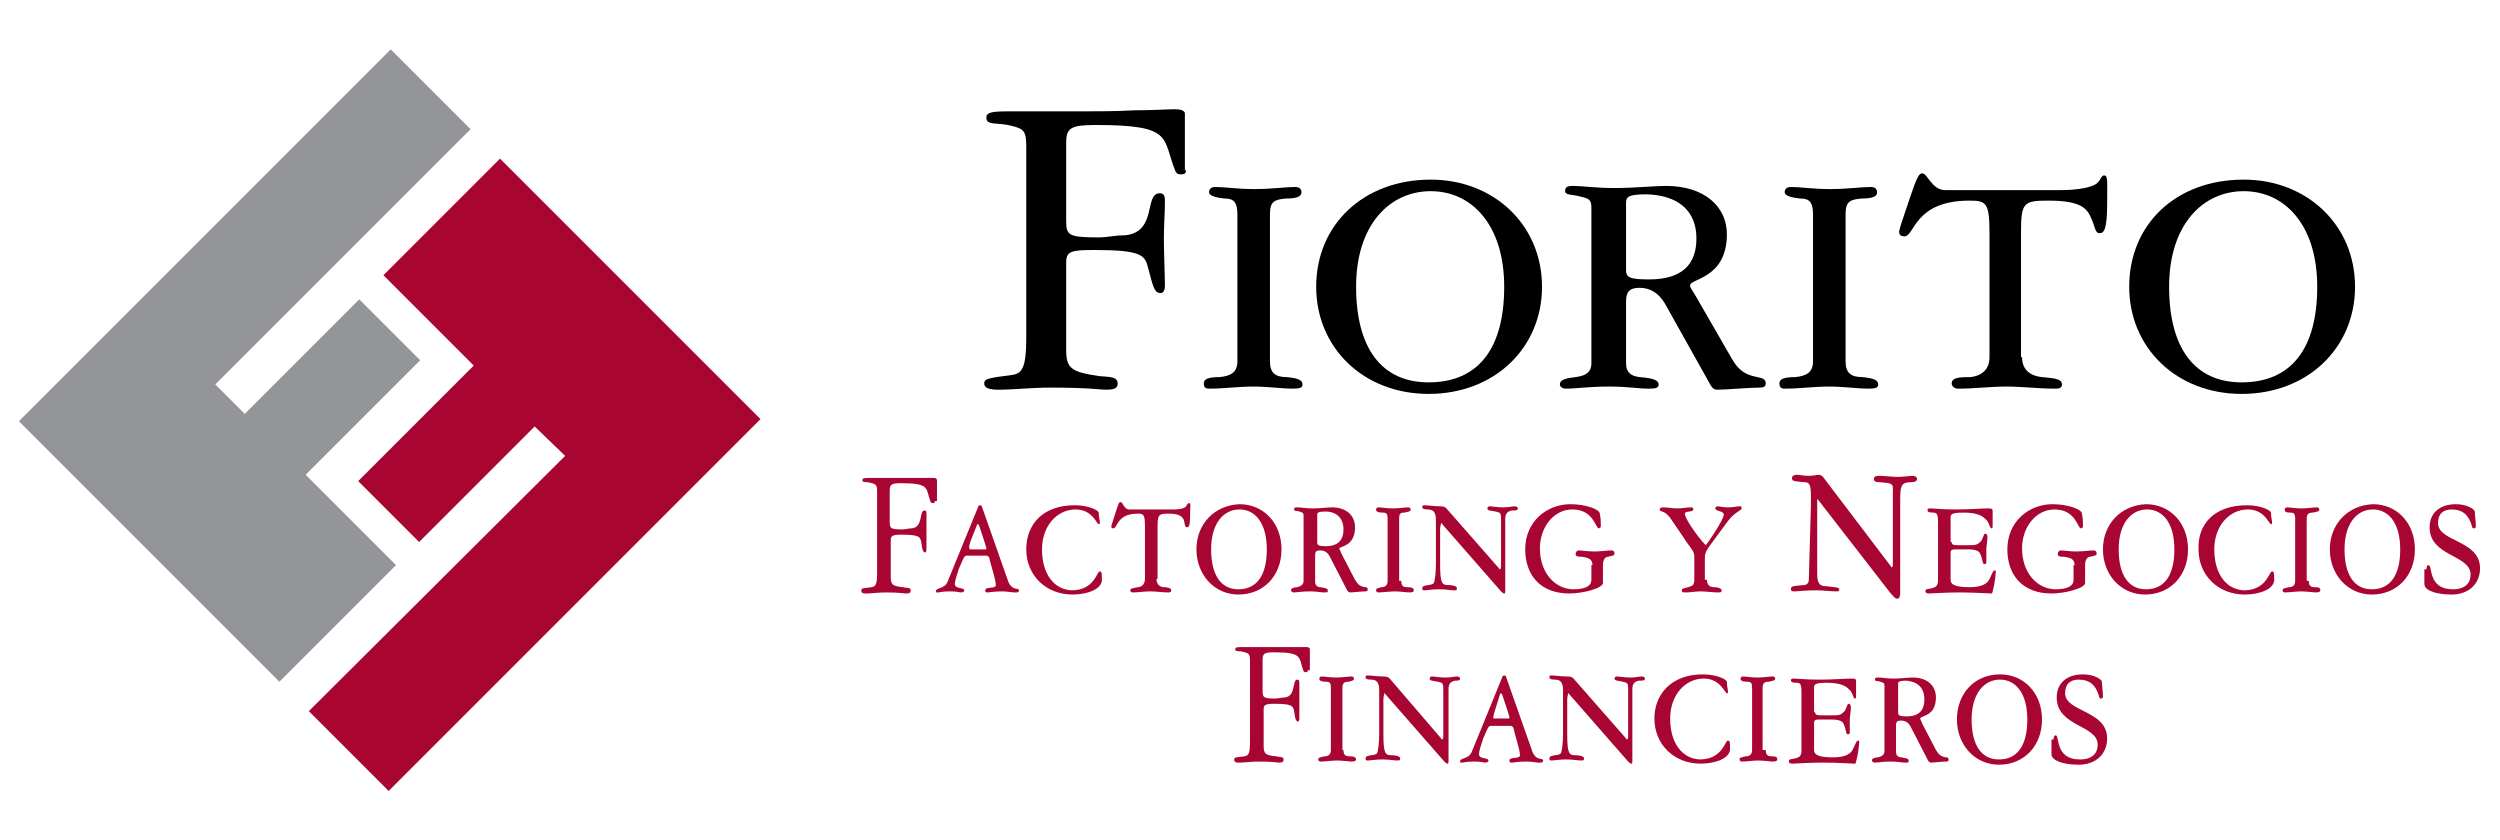 <?xml version="1.0" encoding="utf-8"?>
<!-- Generator: Adobe Illustrator 19.2.1, SVG Export Plug-In . SVG Version: 6.00 Build 0)  -->
<svg version="1.1" id="Layer_1" xmlns="http://www.w3.org/2000/svg" xmlns:xlink="http://www.w3.org/1999/xlink" x="0px" y="0px"
	 viewBox="0 0 238 80" style="enable-background:new 0 0 238 80;" xml:space="preserve">
<style type="text/css">
	.st0{fill:#A90533;}
	.st1{fill:#939598;}
</style>
<g>
	<g>
		<g>
			<path d="M112.9,16.2c0,0.3-0.1,0.4-0.5,0.4c-0.3,0-0.4-0.1-0.5-0.3c-1.3-3.2-0.1-4.4-7.6-4.4c-2.4,0-2.8,0.3-2.8,1.7V21
				c0,1.4,0.2,1.6,3.1,1.6c0.8,0,1.5-0.2,2.5-0.2c3.1-0.3,1.8-4,3.3-4c0.3,0,0.5,0.1,0.5,0.7c0,1.2-0.1,2.4-0.1,3.6
				c0,1.2,0.1,3.7,0.1,4.5c0,0.5-0.2,0.7-0.4,0.7c-0.6,0-0.7-0.5-1.2-2.4c-0.3-1.2-0.6-1.7-5.1-1.7c-2.2,0-2.7,0.1-2.7,1.2v8.3
				c0,1.8,0.5,2.1,3.1,2.5c0.9,0.1,1.8,0,1.8,0.7c0,0.4-0.2,0.6-1.1,0.6c-0.7,0-1.5-0.2-5.3-0.2c-1.8,0-3.6,0.2-4.9,0.2
				c-0.8,0-1.4-0.1-1.4-0.6c0-0.4,0.2-0.5,2.6-0.8c1-0.1,1.4-0.7,1.4-3.5V14c0-1.5-0.2-1.7-1.3-2c-1.5-0.4-2.5,0-2.5-0.8
				c0-0.5,0.5-0.6,2.1-0.6c0.9,0,2.1,0,3.3,0c1.2,0,2.5,0,3.6,0c1.5,0,3.4,0,5.1-0.1c1.7,0,3.2-0.1,3.9-0.1c0.4,0,0.9,0.1,0.9,0.4
				V16.2z"/>
			<path d="M120.9,34.4c0,1.1,0.5,1.5,1.6,1.5c1.1,0.1,1.5,0.3,1.5,0.7c0,0.3-0.2,0.4-1,0.4c-0.9,0-2.3-0.2-3.7-0.2
				c-1.4,0-2.8,0.2-4.2,0.2c-0.4,0-0.5-0.2-0.5-0.5c0-0.4,0.4-0.6,1.5-0.6c1-0.1,1.7-0.4,1.7-1.5v-14c0-1.2-0.4-1.5-1.2-1.5
				c-1-0.1-1.5-0.3-1.5-0.6c0-0.3,0.2-0.5,0.6-0.5c0.9,0,2.1,0.2,3.7,0.2c1.7,0,3-0.2,3.9-0.2c0.4,0,0.6,0.2,0.6,0.5
				c0,0.4-0.4,0.6-1.5,0.6c-1.1,0.1-1.5,0.3-1.5,1.5V34.4z"/>
			<path d="M129.1,27.3c0-5.9,3.2-9.1,7.1-9.1c3.9,0,7,3.2,7,9.1c0,5.8-2.4,9.1-7.2,9.1C131.5,36.4,129.1,33.1,129.1,27.3z
				 M125.3,27.3c0,5.8,4.5,10.2,10.7,10.2c6.3,0,10.8-4.4,10.8-10.2c0-5.9-4.6-10.2-10.6-10.2C129.8,17.1,125.3,21.4,125.3,27.3z"/>
			<path d="M161.5,22.7c0,2.5-1.4,3.9-4.5,3.9c-1.9,0-2.2-0.2-2.2-0.9v-6.4c0-0.6,0.3-0.8,2-0.8C159.7,18.6,161.5,20,161.5,22.7z
				 M164.4,22.3c0-2.6-2.1-4.6-5.8-4.6c-1.2,0-2.9,0.2-4.9,0.2c-1.8,0-3.1-0.2-3.9-0.2c-0.6,0-0.8,0.1-0.8,0.5
				c0,0.4,0.7,0.3,1.4,0.5c0.9,0.2,1.1,0.3,1.1,1.1v14.8c0,1-0.8,1.2-1.5,1.3c-0.8,0.1-1.5,0.2-1.5,0.7c0,0.3,0.4,0.4,0.5,0.4
				c1.1,0,2.2-0.2,4.2-0.2c1.8,0,2.7,0.2,3.8,0.2c0.7,0,0.9-0.1,0.9-0.4c0-0.4-0.5-0.6-1.8-0.7c-0.9-0.1-1.3-0.5-1.3-1.3v-5.9
				c0-0.9,0.3-1.3,1.3-1.3c1,0,1.8,0.5,2.4,1.5l4.2,7.5c0.3,0.6,0.5,0.7,0.8,0.7c0.8,0,3-0.2,4-0.2c0.4,0,0.6-0.1,0.6-0.4
				c0-0.4-0.3-0.5-0.8-0.6c-1-0.2-1.7-0.5-2.4-1.7l-3.4-5.9c-0.4-0.7-0.6-0.9-0.6-1.1C160.8,26.5,164.4,26.6,164.4,22.3z"/>
			<path d="M175.7,34.4c0,1.1,0.5,1.5,1.6,1.5c1.1,0.1,1.5,0.3,1.5,0.7c0,0.3-0.2,0.4-1,0.4c-0.9,0-2.3-0.2-3.7-0.2
				c-1.4,0-2.8,0.2-4.2,0.2c-0.4,0-0.5-0.2-0.5-0.5c0-0.4,0.4-0.6,1.5-0.6c1-0.1,1.7-0.4,1.7-1.5v-14c0-1.2-0.4-1.5-1.2-1.5
				c-1-0.1-1.5-0.3-1.5-0.6c0-0.3,0.2-0.5,0.6-0.5c0.9,0,2.1,0.2,3.7,0.2c1.7,0,3-0.2,3.9-0.2c0.4,0,0.6,0.2,0.6,0.5
				c0,0.4-0.4,0.6-1.5,0.6c-1.1,0.1-1.5,0.3-1.5,1.5V34.4z"/>
			<path d="M192.5,34c0,1.3,0.9,1.8,1.9,1.9c0.9,0.1,1.9,0.1,1.9,0.7c0,0.4-0.4,0.4-0.7,0.4c-1.5,0-3.1-0.2-4.6-0.2S188,37,186.4,37
				c-0.3,0-0.6-0.2-0.6-0.5c0-0.6,0.9-0.6,1.8-0.6c0.9-0.1,1.8-0.6,1.8-1.9V22.2c0-2.9-0.3-3.1-1.9-3.1c-5.3,0-5.2,3.4-6.2,3.4
				c-0.4,0-0.5-0.2-0.5-0.4c0-0.3,0.2-0.8,1-3.2c0.7-2.1,0.9-2.4,1.2-2.4c0.5,0,0.9,1.6,2.2,1.6h11c0.9,0,2.4-0.1,3.2-0.5
				c0.6-0.3,0.6-0.9,0.9-0.9c0.4,0,0.3,0.5,0.3,2.7c0,2.4-0.3,2.8-0.7,2.8c-0.5,0-0.4-0.6-0.9-1.6c-0.4-0.9-1.2-1.5-4-1.5
				c-2.4,0-2.6,0.2-2.6,3.1V34z"/>
			<path d="M206.5,27.3c0-5.9,3.2-9.1,7.1-9.1c3.9,0,7,3.2,7,9.1c0,5.8-2.4,9.1-7.2,9.1C208.9,36.4,206.5,33.1,206.5,27.3z
				 M202.7,27.3c0,5.8,4.5,10.2,10.7,10.2c6.3,0,10.8-4.4,10.8-10.2c0-5.9-4.6-10.2-10.6-10.2C207.1,17.1,202.7,21.4,202.7,27.3z"/>
		</g>
		<g>
			<path class="st0" d="M89,47.7c0,0.1,0,0.2-0.2,0.2c-0.1,0-0.2-0.1-0.2-0.1c-0.5-1.3,0-1.8-2.8-1.8c-0.9,0-1.1,0.1-1.1,0.7v3
				c0,0.6,0.1,0.7,1.2,0.7c0.3,0,0.6-0.1,0.9-0.1c1.1-0.1,0.7-1.7,1.2-1.7c0.1,0,0.2,0,0.2,0.3c0,0.5,0,1,0,1.5c0,0.5,0,1.5,0,1.9
				c0,0.2-0.1,0.3-0.1,0.3c-0.2,0-0.3-0.2-0.4-1c-0.1-0.5-0.2-0.7-1.9-0.7c-0.8,0-1,0.1-1,0.5v3.5c0,0.8,0.2,0.9,1.2,1
				c0.3,0.1,0.7,0,0.7,0.3c0,0.2-0.1,0.3-0.4,0.3c-0.3,0-0.6-0.1-2-0.1c-0.7,0-1.3,0.1-1.8,0.1c-0.3,0-0.5,0-0.5-0.3
				c0-0.2,0.1-0.2,1-0.3c0.4-0.1,0.5-0.3,0.5-1.5v-7.6c0-0.6-0.1-0.7-0.5-0.8c-0.6-0.2-0.9,0-0.9-0.3c0-0.2,0.2-0.2,0.8-0.2
				c0.4,0,0.8,0,1.2,0c0.5,0,0.9,0,1.4,0c0.6,0,1.3,0,1.9,0c0.6,0,1.2,0,1.5,0c0.2,0,0.3,0.1,0.3,0.2V47.7z"/>
			<path class="st0" d="M92.3,52.2C92.2,52.2,92.2,52.2,92.3,52.2c-0.1-0.1,0-0.3,0.1-0.7L93,50c0-0.1,0.1-0.1,0.1-0.1
				c0,0,0.1,0.1,0.1,0.1l0.5,1.5c0.1,0.4,0.2,0.6,0.2,0.7c0,0.1,0,0.1-0.1,0.1H92.3z M93.9,52.9c0.1,0,0.3,0.1,0.3,0.3l0.1,0.4
				c0.4,1.4,0.5,1.8,0.5,2.1c0,0.4-1,0.1-1,0.5c0,0.1,0,0.2,0.2,0.2c0.2,0,0.6-0.1,1.4-0.1c0.5,0,0.9,0.1,1.2,0.1
				c0.3,0,0.4,0,0.4-0.2c0-0.3-0.6,0.1-1-0.8l-2.5-7.1c0-0.1-0.1-0.2-0.2-0.2c-0.1,0-0.2,0.1-0.2,0.2l-2.9,7.1
				c-0.3,0.7-1.1,0.5-1.1,0.9c0,0.1,0,0.1,0.2,0.1c0.2,0,0.3-0.1,1.1-0.1c0.8,0,0.9,0.1,1.1,0.1c0.2,0,0.3-0.1,0.3-0.2
				c0-0.3-0.9-0.1-0.9-0.6c0-0.3,0.2-0.9,0.4-1.5l0.4-0.9c0.1-0.2,0.2-0.3,0.3-0.3H93.9z"/>
			<path class="st0" d="M102.3,48.1c1.2,0,2.2,0.4,2.3,0.7c0,0.5,0.1,0.7,0.1,0.9c0,0.2,0,0.2-0.1,0.2c-0.2,0-0.6-1.4-2.2-1.4
				c-1.8,0-3.2,1.6-3.2,3.8c0,2.3,1.1,3.8,2.8,3.9c2.2,0,2.4-1.8,2.7-1.8c0.2,0,0.2,0.2,0.2,0.8c0,0.9-1.4,1.4-2.8,1.4
				c-2.5,0-4.4-1.8-4.4-4.3C97.7,49.9,99.3,48.1,102.3,48.1z"/>
			<path class="st0" d="M110.1,55.1c0,0.6,0.4,0.8,0.7,0.8c0.4,0,0.7,0.1,0.7,0.3c0,0.2-0.2,0.2-0.3,0.2c-0.6,0-1.1-0.1-1.7-0.1
				c-0.6,0-1.1,0.1-1.7,0.1c-0.1,0-0.2-0.1-0.2-0.2c0-0.2,0.3-0.2,0.7-0.3c0.3,0,0.7-0.2,0.7-0.8v-4.9c0-1.2-0.1-1.3-0.7-1.3
				c-2,0-1.9,1.4-2.3,1.4c-0.2,0-0.2-0.1-0.2-0.2c0-0.1,0.1-0.3,0.4-1.3c0.3-0.9,0.3-1,0.5-1c0.2,0,0.3,0.7,0.8,0.7h4.1
				c0.3,0,0.9,0,1.2-0.2c0.2-0.1,0.2-0.4,0.4-0.4c0.2,0,0.1,0.2,0.1,1.1c0,1-0.1,1.2-0.3,1.2c-0.2,0-0.2-0.3-0.3-0.7
				c-0.2-0.4-0.5-0.6-1.5-0.6c-0.9,0-1,0.1-1,1.3V55.1z"/>
			<path class="st0" d="M115.3,52.3c0-2.5,1.2-3.8,2.7-3.8c1.5,0,2.6,1.3,2.6,3.8c0,2.4-0.9,3.8-2.7,3.8
				C116.2,56.1,115.3,54.7,115.3,52.3z M113.9,52.3c0,2.4,1.7,4.3,4,4.3c2.4,0,4.1-1.8,4.1-4.3c0-2.5-1.7-4.3-4-4.3
				C115.6,48.1,113.9,49.9,113.9,52.3z"/>
			<path class="st0" d="M127.9,50.4c0,1-0.5,1.6-1.7,1.6c-0.7,0-0.8-0.1-0.8-0.4V49c0-0.2,0.1-0.3,0.8-0.3
				C127.2,48.7,127.9,49.3,127.9,50.4z M129,50.2c0-1.1-0.8-1.9-2.2-1.9c-0.5,0-1.1,0.1-1.8,0.1c-0.7,0-1.1-0.1-1.5-0.1
				c-0.2,0-0.3,0-0.3,0.2s0.3,0.1,0.5,0.2c0.3,0.1,0.4,0.1,0.4,0.4v6.2c0,0.4-0.3,0.5-0.6,0.6c-0.3,0-0.6,0.1-0.6,0.3
				c0,0.1,0.2,0.2,0.2,0.2c0.4,0,0.8-0.1,1.6-0.1c0.7,0,1,0.1,1.4,0.1c0.3,0,0.3,0,0.3-0.2c0-0.2-0.2-0.2-0.7-0.3
				c-0.3,0-0.5-0.2-0.5-0.5v-2.5c0-0.4,0.1-0.5,0.5-0.5c0.4,0,0.7,0.2,0.9,0.6l1.6,3.1c0.1,0.2,0.2,0.3,0.3,0.3
				c0.3,0,1.1-0.1,1.5-0.1c0.2,0,0.2-0.1,0.2-0.2c0-0.2-0.1-0.2-0.3-0.2c-0.4-0.1-0.6-0.2-0.9-0.7l-1.3-2.5
				c-0.1-0.3-0.2-0.4-0.2-0.5C127.6,52,129,52,129,50.2z"/>
			<path class="st0" d="M133.4,55.3c0,0.5,0.2,0.6,0.6,0.6c0.4,0,0.6,0.1,0.6,0.3c0,0.1-0.1,0.2-0.4,0.2c-0.3,0-0.9-0.1-1.4-0.1
				c-0.5,0-1.1,0.1-1.6,0.1c-0.1,0-0.2-0.1-0.2-0.2c0-0.2,0.2-0.2,0.5-0.3c0.4,0,0.6-0.2,0.6-0.6v-5.9c0-0.5-0.1-0.6-0.5-0.6
				c-0.4,0-0.6-0.1-0.6-0.3c0-0.1,0.1-0.2,0.2-0.2c0.3,0,0.8,0.1,1.4,0.1c0.6,0,1.1-0.1,1.5-0.1c0.1,0,0.2,0.1,0.2,0.2
				c0,0.2-0.2,0.2-0.6,0.3c-0.4,0-0.5,0.1-0.5,0.6V55.3z"/>
			<path class="st0" d="M142.7,54.1c0,0.1,0.1,0.1,0.1,0.1c0,0,0.1-0.1,0.1-0.2v-4.6c0-0.6-0.1-0.6-0.5-0.7
				c-0.6-0.1-0.8-0.1-0.8-0.3c0-0.1,0.1-0.2,0.2-0.2c0.3,0,0.7,0.1,1.3,0.1c0.6,0,0.8-0.1,1.1-0.1c0.2,0,0.3,0.1,0.3,0.2
				c0,0.2-0.2,0.2-0.6,0.2c-0.4,0.1-0.6,0.3-0.6,0.8v6.1c0,0.5,0,0.7,0,0.8c0,0.1,0,0.2-0.1,0.2c-0.1,0-0.2-0.1-0.3-0.2l-5.6-6.4
				c0-0.1-0.1-0.1-0.1-0.1c0,0-0.1,0.3-0.1,0.6v3.3c0,1.9,0.2,2,0.8,2c0.4,0,0.8,0.1,0.8,0.3c0,0.2-0.1,0.2-0.3,0.2
				c-0.3,0-0.7-0.1-1.4-0.1c-0.7,0-1.1,0.1-1.4,0.1c-0.1,0-0.2,0-0.2-0.2c0-0.4,0.9-0.2,1.1-0.5c0.1-0.2,0.2-1,0.2-1.8v-4.2
				c0-0.8-0.3-1-0.8-1c-0.4,0-0.5-0.1-0.5-0.2c0-0.1,0-0.2,0.2-0.2c0.3,0,0.9,0.1,1.5,0.1c0.4,0,0.5,0.1,0.6,0.2L142.7,54.1z"/>
			<path class="st0" d="M151.6,53.8c0-0.6-0.4-0.7-1-0.8c-0.4,0-0.6,0-0.6-0.3c0-0.1,0.1-0.3,0.3-0.3c0.3,0,0.8,0.1,1.5,0.1
				c0.6,0,1.2-0.1,1.6-0.1c0.2,0,0.3,0.1,0.3,0.3c0,0.2-0.2,0.2-0.6,0.3c-0.3,0-0.5,0.3-0.5,0.8v1.7c0,0.5-1.9,1-3.2,1
				c-2.8,0-4.2-1.8-4.2-4.2c0-2.7,2.1-4.3,4.3-4.3c1.5,0,2.8,0.5,2.8,0.9c0.1,0.5,0.1,0.8,0.1,1.2c0,0.1-0.1,0.2-0.2,0.2
				c-0.3,0-0.5-1.8-2.5-1.8c-1.8,0-3.1,1.7-3.1,3.7c0,2.4,1.5,3.9,3.2,3.9c1.1,0,1.7-0.3,1.7-0.9V53.8z"/>
			<path class="st0" d="M162.5,55.2c0,0.6,0.4,0.7,0.7,0.7c0.3,0,0.7,0.1,0.7,0.3c0,0.2-0.1,0.2-0.4,0.2c-0.4,0-1.1-0.1-1.6-0.1
				c-0.5,0-1,0.1-1.4,0.1c-0.3,0-0.4,0-0.4-0.2c0-0.2,0.3-0.2,0.6-0.3c0.3-0.1,0.6-0.1,0.6-0.7V53c0-0.4-0.2-0.7-0.6-1.2l-1.7-2.5
				c-0.6-0.8-1-0.5-1-0.8c0-0.1,0.1-0.2,0.3-0.2c0.5,0,0.9,0.1,1.4,0.1c0.4,0,0.9-0.1,1.3-0.1c0.2,0,0.2,0.1,0.2,0.2
				c0,0.3-0.8,0.1-0.8,0.4c0,0.6,1.7,2.8,2,3c0.1-0.1,1.7-2.4,1.7-2.9c0-0.4-0.8-0.3-0.8-0.6c0-0.1,0.1-0.2,0.2-0.2
				c0.2,0,0.4,0.1,1,0.1c0.6,0,0.8-0.1,1.1-0.1c0.2,0,0.2,0,0.2,0.2c0,0.2-0.6,0.3-1.3,1.2l-1.4,1.9c-0.6,0.8-0.8,1.1-0.8,1.6V55.2z
				"/>
			<path class="st0" d="M180.2,46.5c0-0.5-0.2-0.5-1.3-0.6c-0.2,0-0.5,0-0.5-0.3c0-0.3,0.3-0.3,0.5-0.3c0.6,0,1.2,0.1,1.8,0.1
				c0.5,0,1.1-0.1,1.4-0.1c0.2,0,0.4,0.1,0.4,0.3c0,0.2-0.2,0.3-0.5,0.3c-1,0-1.1,0.3-1.1,1.7v8.7c0,0.3,0,0.7-0.3,0.7
				c-0.2,0-0.4-0.3-0.6-0.5l-6.9-8.9c0,0-0.1-0.1-0.1-0.1c0,0,0,0.1,0,0.3l0,5.8c0,0.4,0,0.7,0,1.1c0,1,0.4,1.1,0.8,1.1
				c0.8,0.1,1.3,0.1,1.3,0.3c0,0.2-0.1,0.2-0.3,0.2c-0.5,0-1.2-0.1-1.9-0.1c-1.3,0-1.6,0.1-2.1,0.1c-0.1,0-0.3,0-0.3-0.2
				c0-0.3,0.1-0.3,1.2-0.4c0.3,0,0.5-0.2,0.5-0.5l0.2-7.1c0-0.4,0-0.8,0-0.9c0-1.2-0.2-1.3-0.7-1.3c-1-0.1-1.1-0.1-1.1-0.4
				c0-0.2,0.2-0.3,0.5-0.3c0.2,0,0.6,0.1,1.1,0.1c0.5,0,0.7-0.1,0.9-0.1c0.4,0,0.5,0.3,0.6,0.4l6.3,8.3c0,0,0,0.1,0.1,0.1
				c0.1,0,0.1-0.2,0.1-0.5V46.5z"/>
			<path class="st0" d="M185.8,51.6c0,0.2,0.1,0.3,0.5,0.3h1.2c0.5,0,0.7,0,1-0.3c0.3-0.2,0.3-0.8,0.5-0.8c0.1,0,0.2,0.1,0.2,0.3
				c0,0.2,0,0.4-0.1,1.1c0,0.6,0,1.1,0,1.3c0,0.1,0,0.2-0.2,0.2c-0.2,0-0.1-0.4-0.4-1c-0.1-0.3-0.6-0.4-1.1-0.4h-1.3
				c-0.3,0-0.4,0.1-0.4,0.3v2.6c0,0.4,0.3,0.7,1.8,0.7c0.9,0,1.5-0.2,1.8-0.6c0.3-0.5,0.4-1,0.6-1c0.1,0,0.1,0.1,0.1,0.2
				c0,0.1-0.1,1-0.2,1.4c-0.1,0.3-0.1,0.6-0.2,0.6c-0.4,0-1.5-0.1-3.1-0.1c-1.4,0-2.5,0.1-2.9,0.1c-0.2,0-0.3-0.1-0.3-0.2
				c0-0.3,0.3-0.2,0.6-0.3c0.4-0.1,0.6-0.2,0.6-0.8v-5.4c0-0.9-0.1-1-0.5-1c-0.4,0-0.5-0.1-0.5-0.2s0-0.2,0.2-0.2
				c0.5,0,1.1,0.1,2.5,0.1c1.4,0,2.3-0.1,3.1-0.1c0.4,0,0.4,0.1,0.4,0.3v1.3c0,0.2,0,0.3-0.1,0.3c-0.2,0-0.2-0.6-0.6-0.9
				c-0.4-0.4-1-0.6-2.1-0.6c-1.2,0-1.2,0.2-1.2,0.5V51.6z"/>
			<path class="st0" d="M197.5,53.8c0-0.6-0.4-0.7-1-0.8c-0.4,0-0.6,0-0.6-0.3c0-0.1,0.1-0.3,0.3-0.3c0.3,0,0.8,0.1,1.5,0.1
				c0.6,0,1.2-0.1,1.6-0.1c0.2,0,0.3,0.1,0.3,0.3c0,0.2-0.2,0.2-0.6,0.3c-0.3,0-0.5,0.3-0.5,0.8v1.7c0,0.5-1.9,1-3.2,1
				c-2.8,0-4.2-1.8-4.2-4.2c0-2.7,2.1-4.3,4.3-4.3c1.5,0,2.8,0.5,2.8,0.9c0.1,0.5,0.1,0.8,0.1,1.2c0,0.1-0.1,0.2-0.2,0.2
				c-0.3,0-0.5-1.8-2.5-1.8c-1.8,0-3.1,1.7-3.1,3.7c0,2.4,1.5,3.9,3.2,3.9c1.1,0,1.7-0.3,1.7-0.9V53.8z"/>
			<path class="st0" d="M201.7,52.3c0-2.5,1.2-3.8,2.7-3.8c1.5,0,2.6,1.3,2.6,3.8c0,2.4-0.9,3.8-2.7,3.8
				C202.6,56.1,201.7,54.7,201.7,52.3z M200.2,52.3c0,2.4,1.7,4.3,4,4.3c2.4,0,4.1-1.8,4.1-4.3c0-2.5-1.7-4.3-4-4.3
				C201.9,48.1,200.2,49.9,200.2,52.3z"/>
			<path class="st0" d="M213.9,48.1c1.2,0,2.2,0.4,2.3,0.7c0,0.5,0.1,0.7,0.1,0.9c0,0.2,0,0.2-0.1,0.2c-0.2,0-0.6-1.4-2.2-1.4
				c-1.8,0-3.2,1.6-3.2,3.8c0,2.3,1.1,3.8,2.8,3.9c2.2,0,2.4-1.8,2.7-1.8c0.2,0,0.2,0.2,0.2,0.8c0,0.9-1.4,1.4-2.8,1.4
				c-2.5,0-4.4-1.8-4.4-4.3C209.2,49.9,210.8,48.1,213.9,48.1z"/>
			<path class="st0" d="M219.8,55.3c0,0.5,0.2,0.6,0.6,0.6c0.4,0,0.5,0.1,0.5,0.3c0,0.1-0.1,0.2-0.4,0.2c-0.3,0-0.9-0.1-1.4-0.1
				c-0.5,0-1.1,0.1-1.6,0.1c-0.1,0-0.2-0.1-0.2-0.2c0-0.2,0.2-0.2,0.6-0.3c0.4,0,0.6-0.2,0.6-0.6v-5.9c0-0.5-0.1-0.6-0.5-0.6
				c-0.4,0-0.5-0.1-0.5-0.3c0-0.1,0.1-0.2,0.2-0.2c0.3,0,0.8,0.1,1.4,0.1c0.6,0,1.1-0.1,1.5-0.1c0.1,0,0.2,0.1,0.2,0.2
				c0,0.2-0.2,0.2-0.6,0.3c-0.4,0-0.6,0.1-0.6,0.6V55.3z"/>
			<path class="st0" d="M223.2,52.3c0-2.5,1.2-3.8,2.7-3.8c1.5,0,2.6,1.3,2.6,3.8c0,2.4-0.9,3.8-2.7,3.8
				C224.1,56.1,223.2,54.7,223.2,52.3z M221.8,52.3c0,2.4,1.7,4.3,4,4.3c2.4,0,4.1-1.8,4.1-4.3c0-2.5-1.7-4.3-4-4.3
				C223.5,48.1,221.8,49.9,221.8,52.3z"/>
			<path class="st0" d="M231,54.2c0-0.3,0.1-0.4,0.2-0.4c0.4,0-0.1,2.3,2.3,2.3c1.2,0,1.7-0.6,1.7-1.4c0-1.9-3.9-1.7-3.9-4.5
				c0-1.4,1-2.2,2.5-2.2c1.1,0,1.8,0.5,1.8,0.7c0,0.3,0.1,1,0.1,1.3c0,0.2,0,0.3-0.2,0.3c-0.2,0-0.1-0.2-0.4-0.8
				c-0.2-0.4-0.6-1-1.7-1c-0.8,0-1.3,0.4-1.3,1.3c0,1.8,4,1.6,4,4.3c0,1.5-1.1,2.5-2.7,2.5c-1.5,0-2.6-0.4-2.6-1V54.2z"/>
		</g>
		<g>
			<path class="st0" d="M124.5,63.8c0,0.1,0,0.2-0.2,0.2c-0.1,0-0.2-0.1-0.2-0.1c-0.5-1.3,0-1.8-2.8-1.8c-0.9,0-1.1,0.1-1.1,0.7v3
				c0,0.6,0.1,0.7,1.2,0.7c0.3,0,0.6-0.1,0.9-0.1c1.1-0.1,0.7-1.7,1.2-1.7c0.1,0,0.2,0,0.2,0.3c0,0.5,0,1,0,1.5c0,0.5,0,1.5,0,1.9
				c0,0.2-0.1,0.3-0.1,0.3c-0.2,0-0.3-0.2-0.4-1c-0.1-0.5-0.2-0.7-1.9-0.7c-0.8,0-1,0.1-1,0.5v3.5c0,0.8,0.2,0.9,1.2,1
				c0.3,0.1,0.7,0,0.7,0.3c0,0.2-0.1,0.3-0.4,0.3c-0.3,0-0.6-0.1-2-0.1c-0.7,0-1.3,0.1-1.8,0.1c-0.3,0-0.5,0-0.5-0.3
				c0-0.2,0.1-0.2,1-0.3c0.4-0.1,0.5-0.3,0.5-1.5v-7.6c0-0.6-0.1-0.7-0.5-0.8c-0.6-0.2-0.9,0-0.9-0.3c0-0.2,0.2-0.2,0.8-0.2
				c0.4,0,0.8,0,1.2,0c0.5,0,0.9,0,1.4,0c0.6,0,1.3,0,1.9,0c0.6,0,1.2,0,1.5,0c0.2,0,0.3,0.1,0.3,0.2V63.8z"/>
			<path class="st0" d="M127.9,71.4c0,0.5,0.2,0.6,0.6,0.6c0.4,0,0.6,0.1,0.6,0.3c0,0.1-0.1,0.2-0.4,0.2c-0.3,0-0.9-0.1-1.4-0.1
				c-0.5,0-1.1,0.1-1.6,0.1c-0.1,0-0.2-0.1-0.2-0.2c0-0.2,0.2-0.2,0.6-0.3c0.4,0,0.6-0.2,0.6-0.6v-5.9c0-0.5-0.1-0.6-0.5-0.6
				c-0.4,0-0.6-0.1-0.6-0.3c0-0.1,0.1-0.2,0.2-0.2c0.3,0,0.8,0.1,1.4,0.1c0.6,0,1.1-0.1,1.5-0.1c0.1,0,0.2,0.1,0.2,0.2
				c0,0.2-0.2,0.2-0.5,0.3c-0.4,0-0.6,0.1-0.6,0.6V71.4z"/>
			<path class="st0" d="M137.2,70.3c0,0.1,0.1,0.1,0.1,0.1c0,0,0.1-0.1,0.1-0.2v-4.6c0-0.6-0.1-0.6-0.5-0.7
				c-0.6-0.1-0.8-0.1-0.8-0.3c0-0.1,0.1-0.2,0.2-0.2c0.3,0,0.7,0.1,1.3,0.1c0.6,0,0.8-0.1,1.1-0.1c0.2,0,0.3,0.1,0.3,0.2
				c0,0.2-0.2,0.2-0.5,0.2c-0.4,0.1-0.6,0.3-0.6,0.8v6.1c0,0.5,0,0.7,0,0.8c0,0.1,0,0.2-0.1,0.2c-0.1,0-0.2-0.1-0.3-0.2l-5.6-6.4
				c0-0.1-0.1-0.1-0.1-0.1c0,0-0.1,0.3-0.1,0.6v3.3c0,1.9,0.2,2,0.8,2c0.4,0,0.8,0.1,0.8,0.3c0,0.2-0.1,0.2-0.3,0.2
				c-0.3,0-0.7-0.1-1.4-0.1c-0.7,0-1.1,0.1-1.4,0.1c-0.1,0-0.2,0-0.2-0.2c0-0.4,0.9-0.2,1.1-0.5c0.1-0.2,0.2-1,0.2-1.8v-4.2
				c0-0.8-0.3-1-0.8-1c-0.4,0-0.5-0.1-0.5-0.2c0-0.1,0-0.2,0.2-0.2c0.3,0,0.9,0.1,1.5,0.1c0.4,0,0.5,0.1,0.6,0.2L137.2,70.3z"/>
			<path class="st0" d="M142.2,68.4C142.1,68.4,142.1,68.4,142.2,68.4c-0.1-0.1,0-0.3,0.1-0.7l0.5-1.6c0-0.1,0.1-0.1,0.1-0.1
				c0,0,0.1,0.1,0.1,0.1l0.5,1.5c0.1,0.4,0.2,0.6,0.2,0.7c0,0.1,0,0.1-0.1,0.1H142.2z M143.8,69.1c0.1,0,0.3,0.1,0.3,0.3l0.1,0.4
				c0.4,1.4,0.5,1.8,0.5,2.1c0,0.4-1,0.1-1,0.5c0,0.1,0,0.2,0.2,0.2c0.2,0,0.6-0.1,1.4-0.1c0.6,0,0.9,0.1,1.2,0.1
				c0.3,0,0.4,0,0.4-0.2c0-0.3-0.6,0.1-1-0.8l-2.5-7.1c0-0.1-0.1-0.2-0.2-0.2s-0.2,0.1-0.2,0.2l-2.9,7.1c-0.3,0.7-1.1,0.5-1.1,0.9
				c0,0.1,0,0.1,0.2,0.1c0.2,0,0.3-0.1,1.1-0.1c0.8,0,0.9,0.1,1.1,0.1c0.2,0,0.3-0.1,0.3-0.2c0-0.3-0.9-0.1-0.9-0.6
				c0-0.3,0.2-0.9,0.4-1.5l0.4-0.9c0.1-0.2,0.2-0.3,0.3-0.3H143.8z"/>
			<path class="st0" d="M154.8,70.3c0,0.1,0.1,0.1,0.1,0.1c0,0,0.1-0.1,0.1-0.2v-4.6c0-0.6-0.1-0.6-0.5-0.7
				c-0.5-0.1-0.8-0.1-0.8-0.3c0-0.1,0.1-0.2,0.2-0.2c0.3,0,0.7,0.1,1.3,0.1c0.6,0,0.8-0.1,1.1-0.1c0.2,0,0.3,0.1,0.3,0.2
				c0,0.2-0.2,0.2-0.6,0.2c-0.4,0.1-0.6,0.3-0.6,0.8v6.1c0,0.5,0,0.7,0,0.8c0,0.1,0,0.2-0.1,0.2c-0.1,0-0.2-0.1-0.3-0.2l-5.6-6.4
				c0-0.1-0.1-0.1-0.1-0.1c0,0-0.1,0.3-0.1,0.6v3.3c0,1.9,0.2,2,0.8,2c0.4,0,0.8,0.1,0.8,0.3c0,0.2-0.1,0.2-0.3,0.2
				c-0.3,0-0.7-0.1-1.4-0.1c-0.7,0-1.1,0.1-1.4,0.1c-0.1,0-0.2,0-0.2-0.2c0-0.4,0.9-0.2,1.1-0.5c0.1-0.2,0.2-1,0.2-1.8v-4.2
				c0-0.8-0.3-1-0.8-1c-0.4,0-0.5-0.1-0.5-0.2c0-0.1,0-0.2,0.2-0.2c0.3,0,0.9,0.1,1.5,0.1c0.4,0,0.5,0.1,0.6,0.2L154.8,70.3z"/>
			<path class="st0" d="M162.1,64.2c1.2,0,2.2,0.4,2.3,0.7c0,0.5,0.1,0.7,0.1,0.9c0,0.2,0,0.2-0.1,0.2c-0.2,0-0.6-1.4-2.2-1.4
				c-1.8,0-3.2,1.6-3.2,3.8c0,2.3,1.1,3.8,2.8,3.9c2.2,0,2.4-1.8,2.7-1.8c0.2,0,0.2,0.2,0.2,0.8c0,0.9-1.4,1.4-2.8,1.4
				c-2.5,0-4.4-1.8-4.4-4.3C157.5,66.1,159.1,64.2,162.1,64.2z"/>
			<path class="st0" d="M168.1,71.4c0,0.5,0.2,0.6,0.6,0.6c0.4,0,0.5,0.1,0.5,0.3c0,0.1-0.1,0.2-0.4,0.2c-0.3,0-0.9-0.1-1.4-0.1
				c-0.5,0-1.1,0.1-1.6,0.1c-0.1,0-0.2-0.1-0.2-0.2c0-0.2,0.2-0.2,0.6-0.3c0.4,0,0.6-0.2,0.6-0.6v-5.9c0-0.5-0.1-0.6-0.5-0.6
				c-0.4,0-0.6-0.1-0.6-0.3c0-0.1,0.1-0.2,0.2-0.2c0.3,0,0.8,0.1,1.4,0.1c0.6,0,1.1-0.1,1.5-0.1c0.1,0,0.2,0.1,0.2,0.2
				c0,0.2-0.2,0.2-0.6,0.3c-0.4,0-0.6,0.1-0.6,0.6V71.4z"/>
			<path class="st0" d="M172.8,67.8c0,0.2,0.1,0.3,0.5,0.3h1.2c0.5,0,0.7,0,1-0.3c0.3-0.2,0.3-0.8,0.5-0.8c0.1,0,0.2,0.1,0.2,0.3
				c0,0.2,0,0.4-0.1,1.1c0,0.6,0,1.1,0,1.3c0,0.1,0,0.2-0.2,0.2c-0.2,0-0.1-0.4-0.4-1c-0.1-0.3-0.6-0.4-1.1-0.4h-1.3
				c-0.3,0-0.4,0.1-0.4,0.3v2.6c0,0.4,0.3,0.7,1.8,0.7c0.9,0,1.5-0.2,1.8-0.6c0.3-0.5,0.4-1,0.6-1c0.1,0,0.1,0.1,0.1,0.2
				c0,0.1-0.1,1-0.2,1.4c-0.1,0.3-0.1,0.6-0.2,0.6c-0.4,0-1.5-0.1-3.1-0.1c-1.4,0-2.5,0.1-2.9,0.1c-0.2,0-0.3-0.1-0.3-0.2
				c0-0.3,0.3-0.2,0.6-0.3c0.4-0.1,0.6-0.2,0.6-0.8v-5.4c0-0.9-0.1-1-0.5-1c-0.4,0-0.5-0.1-0.5-0.2c0-0.1,0-0.2,0.2-0.2
				c0.5,0,1.1,0.1,2.5,0.1c1.4,0,2.3-0.1,3.1-0.1c0.4,0,0.4,0.1,0.4,0.3v1.3c0,0.2,0,0.3-0.1,0.3c-0.2,0-0.2-0.6-0.6-0.9
				c-0.4-0.4-1-0.6-2.1-0.6c-1.2,0-1.2,0.2-1.2,0.5V67.8z"/>
			<path class="st0" d="M183.2,66.6c0,1-0.5,1.6-1.7,1.6c-0.7,0-0.8-0.1-0.8-0.4v-2.7c0-0.2,0.1-0.3,0.8-0.3
				C182.5,64.9,183.2,65.4,183.2,66.6z M184.3,66.4c0-1.1-0.8-1.9-2.2-1.9c-0.5,0-1.1,0.1-1.8,0.1c-0.7,0-1.1-0.1-1.5-0.1
				c-0.2,0-0.3,0-0.3,0.2c0,0.2,0.3,0.1,0.5,0.2c0.3,0.1,0.4,0.1,0.4,0.4v6.2c0,0.4-0.3,0.5-0.6,0.6c-0.3,0-0.6,0.1-0.6,0.3
				c0,0.1,0.2,0.2,0.2,0.2c0.4,0,0.8-0.1,1.6-0.1c0.7,0,1,0.1,1.4,0.1c0.3,0,0.3,0,0.3-0.2c0-0.2-0.2-0.2-0.7-0.3
				c-0.3,0-0.5-0.2-0.5-0.5v-2.5c0-0.4,0.1-0.5,0.5-0.5c0.4,0,0.7,0.2,0.9,0.6l1.6,3.1c0.1,0.2,0.2,0.3,0.3,0.3
				c0.3,0,1.1-0.1,1.5-0.1c0.2,0,0.2-0.1,0.2-0.2c0-0.2-0.1-0.2-0.3-0.2c-0.4-0.1-0.6-0.2-0.9-0.7l-1.3-2.5
				c-0.1-0.3-0.2-0.4-0.2-0.5C182.9,68.1,184.3,68.2,184.3,66.4z"/>
			<path class="st0" d="M187.7,68.5c0-2.5,1.2-3.8,2.7-3.8c1.5,0,2.6,1.3,2.6,3.8c0,2.4-0.9,3.8-2.7,3.8
				C188.6,72.3,187.7,70.9,187.7,68.5z M186.3,68.5c0,2.4,1.7,4.3,4,4.3c2.4,0,4.1-1.8,4.1-4.3c0-2.5-1.7-4.3-4-4.3
				C188,64.2,186.3,66,186.3,68.5z"/>
			<path class="st0" d="M195.5,70.4c0-0.3,0.1-0.4,0.2-0.4c0.4,0-0.1,2.3,2.3,2.3c1.2,0,1.7-0.6,1.7-1.4c0-1.9-3.9-1.7-3.9-4.5
				c0-1.4,1-2.2,2.5-2.2c1.1,0,1.8,0.5,1.8,0.7c0,0.3,0.1,1,0.1,1.3c0,0.2,0,0.3-0.2,0.3c-0.2,0-0.1-0.2-0.4-0.8
				c-0.2-0.4-0.6-1-1.7-1c-0.8,0-1.3,0.4-1.3,1.3c0,1.8,4,1.6,4,4.3c0,1.5-1.1,2.5-2.7,2.5c-1.5,0-2.6-0.4-2.6-1V70.4z"/>
		</g>
	</g>
	<g>
		<polygon class="st1" points="44.8,12.3 20.5,36.6 23.3,39.4 34.2,28.5 40,34.3 29.1,45.2 37.7,53.8 26.6,64.9 1.8,40.1 37.2,4.7 
					"/>
		<polygon class="st0" points="29.4,67.7 53.8,43.4 50.9,40.6 39.9,51.6 34.1,45.8 45.1,34.8 36.5,26.2 47.6,15.1 72.4,39.9 
			37,75.3 		"/>
	</g>
</g>
</svg>
